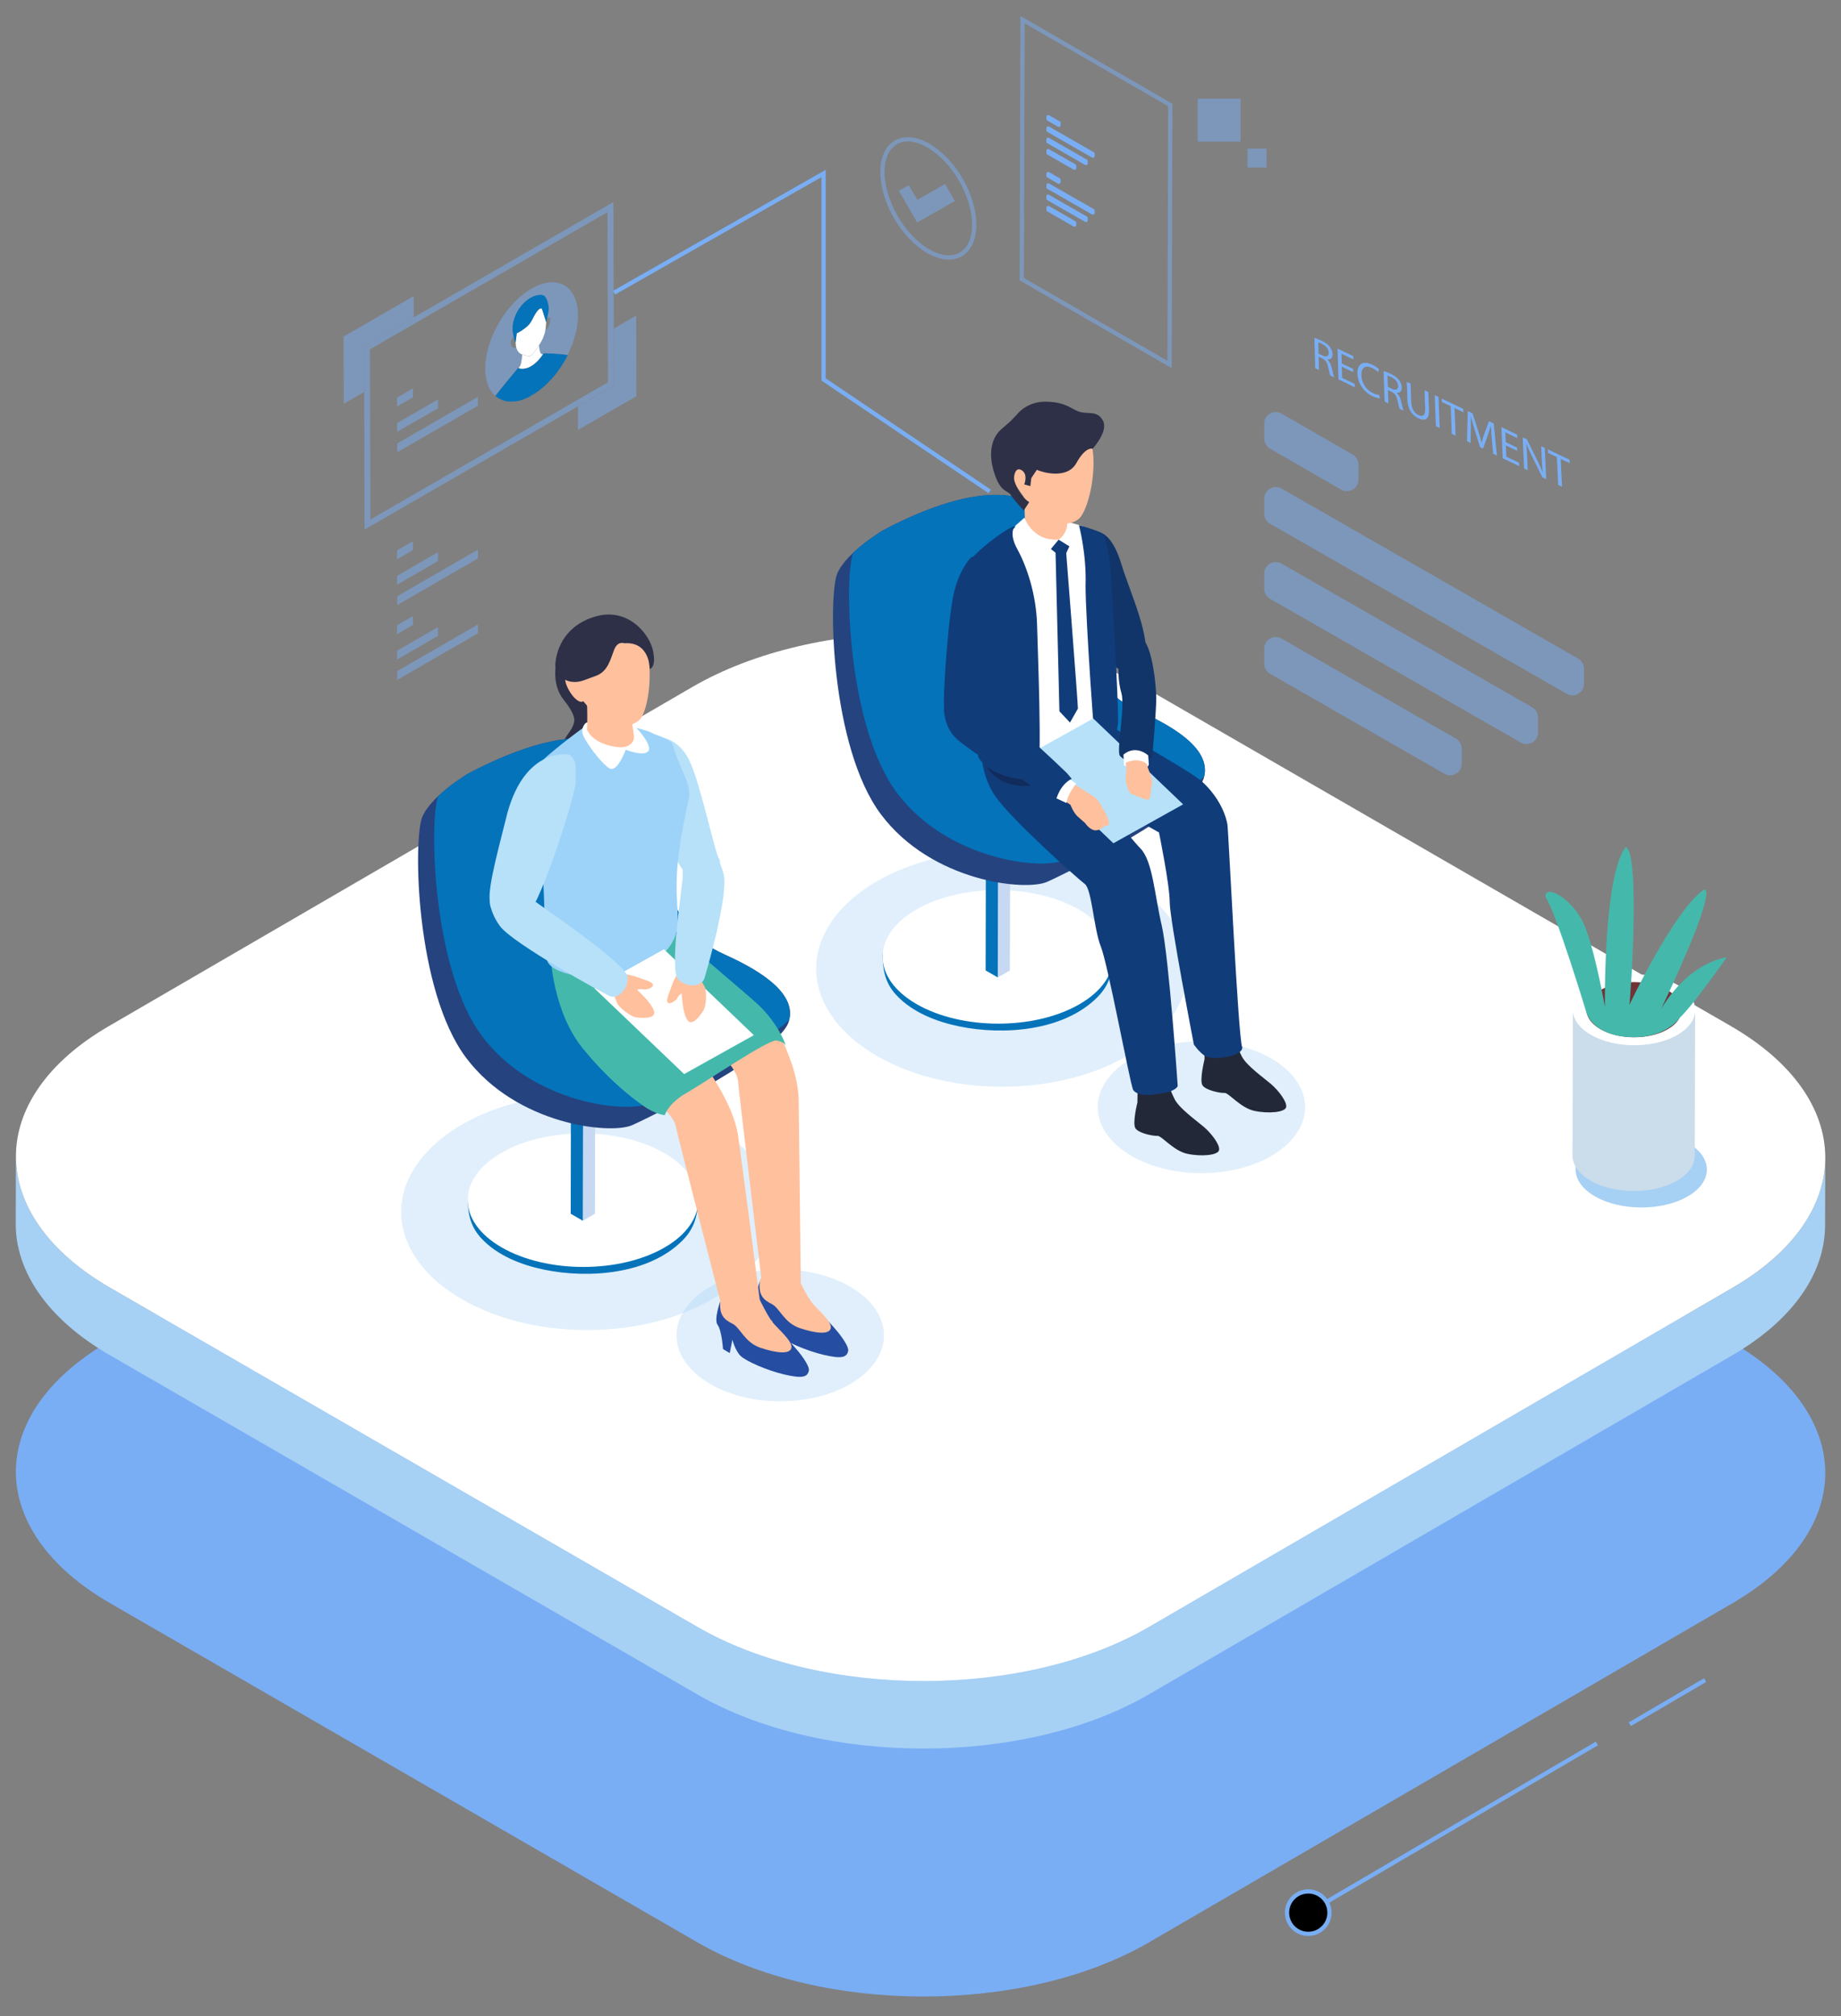 <?xml version="1.0" encoding="UTF-8"?> <svg xmlns="http://www.w3.org/2000/svg" xmlns:xlink="http://www.w3.org/1999/xlink" id="Capa_1" width="365.33" height="400" viewBox="0 0 365.33 400"><rect x="0" y="0" width="365.33" height="400" fill="#808080" stroke="none"/><defs><mask id="mask" x="117.48" y="30.66" width="82.14" height="70.17" maskUnits="userSpaceOnUse"><g id="_lottie_element_47"><path d="m198.44,99.09l-35.05-23.76.3-40.99-45.15,26.43" fill="#fff"></path><path d="m198.44,99.09l-35.05-23.76.3-40.99-45.15,26.43" stroke="#ff3d3d" stroke-miterlimit="3.36" stroke-width="4.2"></path></g></mask></defs><rect x="-217.33" y="-100" width="800" height="600" fill="none"></rect><path d="m343.5,266.17c24.83,14.33,24.96,37.57.29,51.9l-115.78,67.28c-24.67,14.33-64.78,14.33-89.61,0l-116.54-67.28c-24.83-14.33-24.96-37.57-.29-51.9l115.78-67.28c24.67-14.33,64.78-14.33,89.61,0l116.54,67.28Z" fill="#79aef5"></path><path d="m323.41,342.08l14.96-8.76" stroke="#79aef5" stroke-miterlimit="8.4" stroke-width=".84"></path><path d="m263.1,377.4l53.79-31.51" stroke="#79aef5" stroke-miterlimit="8.4" stroke-width=".84"></path><path d="m263.82,379.46c0,2.33-1.89,4.21-4.21,4.21s-4.21-1.88-4.21-4.21,1.88-4.21,4.21-4.21,4.21,1.89,4.21,4.21Z" stroke="#79aef5" stroke-miterlimit="8.4" stroke-width=".84"></path><path d="m343.79,255.49l-115.78,67.28c-24.67,14.33-64.78,14.33-89.61,0L21.87,255.49c-12.49-7.21-18.73-16.68-18.71-26.13l-.04,13.39c-.03,9.45,6.21,18.92,18.71,26.13l116.54,67.28c24.83,14.33,64.94,14.33,89.61,0l115.78-67.28c12.25-7.12,18.39-16.44,18.41-25.77l.04-13.39c-.03,9.33-6.16,18.65-18.41,25.77Z" fill="#a6d0f4"></path><path d="m343.5,203.59c24.83,14.33,24.96,37.57.29,51.9l-115.78,67.28c-24.67,14.33-64.78,14.33-89.61,0L21.87,255.49c-24.83-14.33-24.96-37.57-.29-51.9l115.78-67.28c24.67-14.33,64.78-14.33,89.61,0l116.54,67.28Z" fill="#fff"></path><path d="m334.86,226.67c5.11,2.95,5.14,7.73.07,10.68-5.07,2.95-13.32,2.94-18.43,0-5.1-2.94-5.13-7.72-.06-10.67,5.07-2.95,13.32-2.95,18.42,0Z" fill="#a6d0f4"></path><path d="m336.39,200.36l-.08,28.95c0,1.79-1.18,3.57-3.52,4.93-4.72,2.74-12.4,2.74-17.16,0-2.39-1.38-3.58-3.19-3.58-5l.08-28.95c0,1.81,1.19,3.62,3.58,5,4.76,2.75,12.45,2.75,17.16,0,2.34-1.36,3.52-3.14,3.52-4.93Z" fill="#cbdceb"></path><path d="m332.8,195.35c4.76,2.75,4.79,7.2.07,9.94-4.72,2.74-12.4,2.74-17.16,0-4.75-2.74-4.77-7.19-.06-9.94,4.72-2.74,12.4-2.74,17.15,0Z" fill="#fff"></path><path d="m330.91,196.45c3.71,2.14,3.73,5.61.05,7.74-3.67,2.14-9.66,2.13-13.37,0-3.7-2.14-3.72-5.6-.04-7.74,3.67-2.14,9.66-2.14,13.36,0Z" fill="#713336"></path><path d="m314.9,201.18s-6.09-20.23-8.24-23.27c0-2.69,5.55.54,7.7,5.55,2.15,5.01,4.12,16.29,4.12,16.29,0,0-.36-25.96,4.12-31.69,2.86.72,1.07,29.18.72,31.33,0,0,8.95-18.98,14.86-22.92,2.69.36-8.59,23.81-8.59,23.81,0,0,4.66-8.77,13.07-10.38,0,0-6.62,9.49-9.31,12,0,0-3.04,4.65-11.1,3.76,0,0-5.55-.36-7.34-4.48Z" fill="#45b8ac"></path><g fill="none" opacity=".5"><path d="m246.18,28.1h-8.52v-8.52h8.52v8.52Z" fill="#79aef5"></path></g><g fill="none" opacity=".5"><path d="m251.33,33.25h-3.76v-3.76h3.76v3.76Z" fill="#79aef5"></path></g><g fill="none" opacity=".5"><path d="m232.24,20.83l-.15,51.48-29.33-16.93.15-51.48,29.33,16.93Z" stroke="#79aef5" stroke-miterlimit="8.4" stroke-width=".84"></path></g><path d="m210.47,24.39v.45c0,.27-.29.43-.52.3l-2.13-1.23c-.11-.06-.17-.18-.17-.3v-.45c0-.27.29-.43.52-.3l2.14,1.23c.11.06.17.18.17.3Z" fill="#79aef5"></path><path d="m217.23,30.51v.45c0,.27-.29.43-.52.3l-8.89-5.1c-.11-.06-.17-.18-.17-.3v-.45c0-.27.29-.43.52-.3l8.9,5.1c.11.06.17.18.17.3Z" fill="#79aef5"></path><path d="m213.57,32.9v.45c0,.27-.29.43-.52.3l-5.23-3c-.11-.06-.17-.18-.17-.3v-.45c0-.27.29-.43.52-.3l5.23,3c.11.06.17.18.17.3Z" fill="#79aef5"></path><path d="m215.85,31.97v.45c0,.27-.29.43-.52.3l-7.52-4.31c-.11-.06-.17-.18-.17-.3v-.45c0-.27.29-.43.52-.3l7.52,4.31c.11.06.17.18.17.3Z" fill="#79aef5"></path><path d="m210.47,35.68v.45c0,.27-.29.43-.52.3l-2.13-1.23c-.11-.06-.17-.18-.17-.3v-.45c0-.27.29-.43.52-.3l2.14,1.23c.11.06.17.18.17.3Z" fill="#79aef5"></path><path d="m217.23,41.8v.45c0,.27-.29.43-.52.3l-8.89-5.1c-.11-.06-.17-.18-.17-.3v-.45c0-.27.29-.43.52-.3l8.9,5.1c.11.06.17.18.17.3Z" fill="#79aef5"></path><path d="m213.57,44.19v.45c0,.27-.29.43-.52.3l-5.23-3c-.11-.06-.17-.18-.17-.3v-.45c0-.27.29-.43.52-.3l5.23,3c.11.06.17.18.17.3Z" fill="#79aef5"></path><path d="m215.85,43.26v.45c0,.27-.29.43-.52.3l-7.52-4.31c-.11-.06-.17-.18-.17-.3v-.45c0-.27.29-.43.52-.3l7.52,4.31c.11.06.17.18.17.3Z" fill="#79aef5"></path><g fill="none" opacity=".5"><path d="m184.25,28.9c5.03,2.9,9.1,9.94,9.08,15.72s-4.11,8.12-9.14,5.21c-5.03-2.9-9.1-9.95-9.08-15.73.02-5.78,4.11-8.11,9.14-5.21Z" stroke="#79aef5" stroke-miterlimit="8.4" stroke-width=".84"></path><path d="m187.53,36.5l1.95,3.38-7.47,4.26-3.63-6.28,1.97-1.12,1.68,2.9,5.51-3.14Z" fill="#79aef5"></path></g><g fill="none" mask="url(#mask)"><path d="m121.86,58.07l41.57-23.65v40.86l32.97,22.22" stroke="#79aef5" stroke-miterlimit="8.4" stroke-width=".84"></path></g><g fill="none" opacity="1"><g fill="none" opacity=".5"><path d="m82.1,58.74v4.23s-9.85,5.69-9.85,5.69l.03,9.1-4.06,2.35-.04-13.33,13.92-8.04Z" fill="#79aef5"></path><path d="m82.11,62.96l39.61-22.87.07,25.08.03,11.33-7.15,4.13-42.32,24.43-.08-27.31-.03-9.1,9.86-5.69Zm38.54,12.89l-.1-33.76-47.15,27.22.1,33.76,47.15-27.22" fill="#79aef5"></path><path d="m126.24,62.61l.05,16-11.6,6.7v-4.67s7.14-4.13,7.14-4.13l-.03-11.33,4.45-2.57Z" fill="#79aef5"></path></g><path d="m105.35,78.5s.03-.02.04-.02c.04-.02.09-.05.13-.07.04-.02.09-.05.13-.07.01,0,.03-.02.04-.02.03-.02.06-.03.08-.05l.05-.03s.05-.03.08-.05c.02-.01.03-.02.05-.03.02-.02.05-.03.08-.05.02-.01.03-.02.05-.03l.08-.05s.03-.02.05-.03c.03-.02.05-.04.08-.05.01-.01.03-.02.05-.03.03-.02.06-.04.09-.06.07-.05.12-.08.16-.11.05-.03.09-.06.12-.09.01-.01.03-.02.04-.03.03-.02.06-.04.08-.06.01-.01.03-.02.05-.03.03-.02.05-.04.08-.06.02-.01.03-.02.05-.04.03-.02.05-.04.08-.06.02-.01.03-.02.05-.04.03-.02.05-.04.08-.06.01-.01.03-.02.04-.04.03-.02.06-.04.08-.07.01-.01.02-.02.04-.03.04-.03.07-.06.11-.09.05-.05.1-.08.14-.11.05-.04.08-.07.12-.1.06-.05.09-.08.12-.1.01-.01.03-.02.04-.03.03-.02.05-.05.08-.07.01-.01.03-.02.04-.04.03-.02.05-.05.08-.07.01-.01.02-.02.04-.03.03-.03.06-.05.09-.08.06-.06.1-.09.13-.12.1-.09.18-.17.26-.25.04-.04.08-.08.11-.11.05-.05.08-.08.11-.12.06-.06.09-.09.11-.12.06-.06.09-.09.12-.12.06-.06.09-.09.12-.13.13-.14.24-.27.36-.39.04-.04.07-.08.11-.12.05-.06.08-.09.11-.13.05-.06.08-.09.11-.13.05-.06.08-.1.11-.13.05-.06.08-.1.12-.14.15-.18.29-.36.43-.55.04-.05.07-.1.1-.14.04-.06.07-.1.1-.14.04-.06.07-.1.1-.14.17-.24.34-.48.5-.72.04-.06.06-.1.09-.14.04-.06.07-.1.1-.15.19-.3.37-.6.55-.9.03-.06.06-.1.08-.15.03-.06.06-.11.09-.15.15-.26.28-.52.41-.78-1.51-.29-4.6-.35-4.76-.36,0,0-.05.09-.15.23-.33.5-1.2,1.68-2.37,2.35-.72.41-1.55.64-2.44.39-.04-.01-.09-.03-.13-.04-.15.17-2.92,3.45-4.51,5.53.05.05.11.09.16.13.03.02.05.04.08.06.04.03.06.04.08.06.04.03.06.05.09.06.04.03.06.05.09.06.09.06.18.11.27.16.04.02.06.03.09.05.04.02.07.03.09.05.04.02.07.03.1.05.1.05.2.09.29.13.04.01.07.02.09.04.04.02.07.03.1.03.05.02.07.02.1.03.11.03.21.06.31.09.04,0,.07.02.1.02.05,0,.07.01.1.02.05,0,.08.01.11.02.05,0,.08.01.12.02.08.01.15.02.22.03.04,0,.07,0,.11,0,.05,0,.08,0,.11,0,.05,0,.08,0,.11,0,.05,0,.08,0,.12,0,.09,0,.17,0,.24,0,.04,0,.07,0,.11,0,.05,0,.08,0,.11,0,.06,0,.09,0,.11,0,.06,0,.09,0,.12-.01.06,0,.1-.01.13-.01.09-.01.16-.02.24-.03.05,0,.09-.01.12-.02.01,0,.02,0,.03,0,.03,0,.06-.01.08-.02.01,0,.02,0,.04,0,.03,0,.06-.01.09-.02.01,0,.02,0,.03,0,.03,0,.06-.01.09-.02.1-.02.18-.04.27-.07.06-.02.09-.02.12-.03.01,0,.03,0,.04-.01.03,0,.06-.02.08-.02.01,0,.03,0,.04-.01.03,0,.05-.02.08-.03.01,0,.03,0,.04-.01.03,0,.06-.02.08-.03.01,0,.03,0,.04-.01.04-.01.07-.02.11-.04.06-.02.1-.04.14-.05.06-.02.09-.03.12-.05.01,0,.03-.01.04-.02.03-.01.06-.02.08-.03.02,0,.03-.01.05-.02.03-.01.05-.02.08-.03.02,0,.03-.01.05-.02.03-.01.05-.02.08-.04.01,0,.03-.01.04-.02.03-.01.06-.03.09-.04.07-.03.12-.05.16-.07.05-.03.09-.04.13-.06.01,0,.03-.01.04-.02.03-.01.06-.03.08-.04.02,0,.03-.02.05-.02.03-.01.05-.03.08-.04.02,0,.03-.02.05-.03.03-.01.05-.03.08-.04.02,0,.03-.02.05-.03.03-.02.06-.03.09-.05Z" fill="#0473ba"></path><path d="m103.29,72.4c-.11.23-.24.45-.38.65.89.24,1.72.02,2.44-.39,1.17-.67,2.04-1.86,2.37-2.35-.15-.04-.3-.11-.42-.21-.19-.4-.29-1.13-.34-1.59l-1,1.43c-.18.26-.4.47-.62.6-.22.13-.44.17-.62.12l-1.03-.28s-.04-.01-.06-.02c-.04.5-.15,1.41-.34,2.05Z" fill="#fff"></path><path d="m103,65.89c-.37.21-.44.2-.45.2l-.24,1.8.06.6c.01.12.03.24.05.35.16.78.59,1.32,1.21,1.51.02,0,.04.01.06.02l1.03.28c.19.05.41,0,.62-.12.22-.13.44-.33.62-.6l1-1.43.02-.03c.64-.91,1.08-1.95,1.25-2.93.03-.15.05-.31.06-.46l.1-1.19-.84-2.63s-.13-.18-.44,0c-.17.1-.39.3-.67.7-.8,1.13-.89,2.16-2.27,3.16-.55.4-.92.64-1.16.78Z" fill="#fff"></path><path d="m104.23,59.83c-1.47,1.31-2.27,3.06-2.49,4.68-.11.84.04,1.77.21,2.46.16.64.33,1.05.34,1.08l.02-.16.24-1.8s.08,0,.45-.2c.24-.14.61-.38,1.16-.78,1.39-1,1.47-2.03,2.27-3.16.28-.4.5-.6.67-.7.31-.18.44,0,.44,0l.84,2.63.02.06s.08-.35.18-.79c.11-.48.24-1.08.3-1.49.13-.8-.23-2.39-.81-2.93-.46-.42-1.66-.32-2.86.38-.33.19-.66.43-.98.71Z" fill="#0473ba"></path><g fill="none" opacity=".5"><path d="m107.72,70.3c.1-.14.15-.23.15-.23.16,0,3.25.07,4.76.35,1.29-2.57,2.07-5.35,2.06-7.89-.02-5.84-4.15-8.19-9.23-5.26-5.08,2.93-9.18,10.04-9.17,15.88,0,2.56.81,4.45,2.13,5.52-.05-.04-.11-.09-.16-.13,1.58-2.08,4.36-5.35,4.51-5.53.05.01.09.03.13.04.14-.2.27-.42.38-.65.19-.64.29-1.55.34-2.05-.62-.19-1.05-.73-1.21-1.51-.04.06-.09.11-.15.15-.77.28-1.17-1.18-.68-1.77.08-.09.15-.16.22-.2.05-.03.1-.05.15-.05-.17-.69-.33-1.62-.21-2.46.22-1.62,1.02-3.37,2.49-4.68.32-.28.65-.52.98-.71,1.21-.7,2.41-.8,2.86-.38.58.54.95,2.13.81,2.93-.07.41-.2,1.01-.3,1.49.05-.06.11-.11.18-.15.07-.04.14-.06.22-.06.49.02.1,1.95-.62,2.52-.08.05-.11.06-.14.07-.17.98-.61,2.02-1.25,2.93.03.49.13,1.22.32,1.62.12.11.27.17.42.21Z" fill="#79aef5"></path></g><g fill="none" opacity=".5"><path d="m94.85,78.73v1.75s-16.02,9.25-16.02,9.25v-1.75s16.02-9.25,16.02-9.25Z" fill="#79aef5"></path><path d="m86.91,79.25v1.75s-8.1,4.68-8.1,4.68v-1.75s8.1-4.68,8.1-4.68Z" fill="#79aef5"></path><path d="m81.94,77.06v1.77s-3.14,1.82-3.14,1.82v-1.77s3.14-1.82,3.14-1.82Z" fill="#79aef5"></path></g></g><g fill="none" opacity=".5"><path d="m94.85,123.89v1.75s-16.02,9.25-16.02,9.25v-1.75s16.02-9.25,16.02-9.25Z" fill="#79aef5"></path><path d="m86.91,124.41v1.75s-8.1,4.68-8.1,4.68v-1.75s8.1-4.68,8.1-4.68Z" fill="#79aef5"></path><path d="m81.94,122.22v1.77s-3.14,1.82-3.14,1.82v-1.77s3.14-1.81,3.14-1.81Z" fill="#79aef5"></path></g><g fill="none" opacity=".5"><path d="m94.85,109.04v1.75s-16.02,9.25-16.02,9.25v-1.75s16.02-9.25,16.02-9.25Z" fill="#79aef5"></path><path d="m86.91,109.56v1.75s-8.1,4.68-8.1,4.68v-1.75s8.1-4.68,8.1-4.68Z" fill="#79aef5"></path><path d="m81.94,107.37v1.77s-3.14,1.82-3.14,1.82v-1.77s3.14-1.81,3.14-1.81Z" fill="#79aef5"></path></g><path d="m260.84,67.04c.37.1.91.31,1.42.56.79.38,1.31.78,1.68,1.29.3.41.47.9.49,1.37.02.81-.44,1.11-1.04,1.04v.03c.45.38.73.94.88,1.64.21.94.37,1.6.49,1.89l-.77-.37c-.1-.22-.24-.81-.43-1.65-.19-.93-.51-1.39-1.19-1.74l-.7-.34.07,2.65-.74-.36-.17-6.02Zm.82,3.13l.76.36c.79.38,1.28.16,1.26-.54-.02-.79-.57-1.39-1.35-1.77-.36-.17-.61-.26-.73-.28l.06,2.22Z" fill="#79aef5"></path><path d="m268.5,73.83l-2.24-1.07.07,2.21,2.5,1.2.02.66-3.24-1.56-.18-6.11,3.11,1.49.02.66-2.36-1.13.06,1.93,2.24,1.07.02.65Z" fill="#79aef5"></path><path d="m273.84,79.02c-.27.01-.81-.1-1.52-.44-1.63-.78-2.89-2.46-2.95-4.47-.06-1.91,1.12-2.62,2.91-1.77.72.34,1.18.72,1.38.93l-.16.56c-.29-.28-.69-.58-1.17-.81-1.35-.65-2.22-.16-2.17,1.44.05,1.5.89,2.85,2.29,3.53.45.22.91.34,1.21.33l.18.7Z" fill="#79aef5"></path><path d="m274.58,73.62c.37.1.91.31,1.42.56.8.38,1.31.78,1.68,1.3.3.41.48.91.49,1.38.03.81-.43,1.12-1.03,1.04v.03c.45.38.73.94.89,1.65.22.95.38,1.61.5,1.9l-.77-.37c-.1-.22-.25-.81-.44-1.65-.2-.93-.52-1.4-1.2-1.75l-.7-.34.09,2.66-.75-.36-.2-6.05Zm.84,3.14l.76.37c.8.38,1.29.16,1.26-.54-.03-.79-.58-1.39-1.37-1.78-.36-.17-.61-.26-.73-.28l.08,2.23Z" fill="#79aef5"></path><path d="m279.92,76.11l.13,3.63c.05,1.38.64,2.24,1.42,2.61.86.41,1.39.07,1.34-1.29l-.13-3.63.75.36.13,3.58c.07,1.89-.84,2.22-2.09,1.62-1.18-.57-2.1-1.72-2.17-3.62l-.13-3.61.75.36Z" fill="#79aef5"></path><path d="m285.46,78.76l.23,6.15-.75-.36-.23-6.15.75.36Z" fill="#79aef5"></path><path d="m287.89,80.59l-1.76-.84-.03-.67,4.28,2.05.03.67-1.77-.85.21,5.48-.76-.36-.21-5.48Z" fill="#79aef5"></path><path d="m296.05,87.22c-.08-.88-.17-1.94-.2-2.7h-.03c-.17.61-.38,1.27-.63,1.98l-.9,2.5-.57-.27-1.06-3.39c-.31-1-.57-1.91-.77-2.71h-.02c.01.75.01,1.76,0,2.66l-.05,2.57-.71-.34.16-5.97.95.46,1.11,3.45c.27.87.5,1.65.67,2.36h.03c.12-.54.3-1.12.53-1.77l.91-2.48.95.46.62,6.34-.73-.35-.26-2.78Z" fill="#79aef5"></path><path d="m301.08,89.45l-2.26-1.08.1,2.23,2.52,1.21.03.67-3.27-1.57-.26-6.17,3.13,1.5.03.67-2.38-1.14.08,1.95,2.25,1.08.03.66Z" fill="#79aef5"></path><path d="m302.44,92.95l-.27-6.18.82.39,2,4.02c.46.93.83,1.75,1.14,2.51h.02c-.11-.86-.16-1.62-.2-2.59l-.12-2.58.71.34.29,6.19-.76-.36-1.99-4.03c-.44-.88-.86-1.77-1.18-2.58h-.03c.08.8.13,1.55.17,2.57l.12,2.64-.71-.34Z" fill="#79aef5"></path><path d="m308.96,90.69l-1.77-.85-.03-.68,4.3,2.06.03.68-1.78-.85.26,5.52-.76-.37-.26-5.51Z" fill="#79aef5"></path><g fill="none" opacity=".5"><path d="m269.58,92.17v2.99c0,1.76-1.91,2.86-3.43,1.99l-14.13-8.14c-.71-.41-1.15-1.16-1.15-1.98v-2.99c0-1.76,1.91-2.87,3.43-1.99l14.13,8.14c.71.41,1.15,1.17,1.15,1.98Z" fill="#79aef5"></path><path d="m314.33,132.66v3c0,1.76-1.9,2.86-3.43,1.99l-58.87-33.75c-.71-.41-1.15-1.17-1.15-1.99v-3c0-1.76,1.9-2.86,3.43-1.99l58.87,33.75c.71.41,1.15,1.17,1.15,1.99Z" fill="#79aef5"></path><path d="m290.06,148.52v3c0,1.76-1.9,2.86-3.43,1.99l-34.6-19.84c-.71-.41-1.15-1.17-1.15-1.99v-3c0-1.76,1.9-2.86,3.43-1.99l34.6,19.84c.71.41,1.15,1.17,1.15,1.99Z" fill="#79aef5"></path><path d="m305.2,142.32v3c0,1.76-1.9,2.86-3.43,1.99l-49.75-28.52c-.71-.41-1.15-1.16-1.15-1.99v-3c0-1.76,1.9-2.86,3.43-1.99l49.75,28.52c.71.41,1.15,1.17,1.15,1.99Z" fill="#79aef5"></path></g><path d="m110.63,130.5s-1.63,4.87,1.31,8.44c2.68,3.42,2.12,4.33,1.54,5.51-.57,1.18-4.03,4.79-3.81,9.99.22,5.2,14.8,3.31,16.26-.24,1.45-3.55-3.66-9.71-3.91-14.25-.24-4.54,3.15-10.28-.66-11.88-3.81-1.6-8.69-2.83-10.74,2.43Z" fill="#2e3048"></path><g fill="none" opacity=".35"><path d="m79.62,240.44c0,12.94,16.51,23.43,36.88,23.43s36.88-10.49,36.88-23.43-16.51-23.43-36.88-23.43-36.88,10.49-36.88,23.43Z" fill="#a6d0f4"></path></g><g fill="none" opacity=".35"><path d="m134.25,264.93c0,7.22,9.22,13.08,20.58,13.08s20.58-5.86,20.58-13.08-9.22-13.08-20.58-13.08-20.58,5.86-20.58,13.08Z" fill="#a6d0f4"></path></g><path d="m138.49,237.52c-.43,4.82-4.97,8.1-9.07,9.86-4.46,1.92-9.36,2.7-14.2,2.63-4.94-.06-9.98-1.01-14.43-3.2-3.88-1.91-8.01-5.38-8-10.1,0,3.43.23,6.27,2.71,8.95,3.19,3.45,7.98,5.31,12.5,6.24,8.8,1.82,20.79.94,27.48-5.84,2.69-2.73,3.06-5.6,3.07-9.23,0,.22-.03.45-.06.67Z" fill="#0473ba"></path><path d="m131.79,228.74c8.96,5.17,9.02,13.57.12,18.74-8.9,5.17-23.4,5.17-32.36,0-8.96-5.17-9-13.57-.1-18.74,8.9-5.17,23.38-5.17,32.34,0Z" fill="#fff"></path><path d="m118.1,221.75l-.04,19.05-2.4,1.39.04-19.05,2.4-1.39Z" fill="#c7d8f2"></path><path d="m115.7,223.14l-.04,19.05-2.41-1.39.04-19.05,2.41,1.39Z" fill="#0473ba"></path><path d="m119.21,218.28l-3.5,2.03-3.52-2.03,3.5-2.03,3.52,2.03Z" fill="#4da5dc"></path><path d="m92.96,153.44s-7.2,4.23-9.12,8.53c-1.91,4.3-1.4,34.49,8.64,47.87,10.04,13.38,28.68,15.3,32.98,13.38,4.3-1.91,29.16-14.34,31.07-20.55,1.91-6.21-7.65-10.99-12.91-13.38-5.26-2.39-8.6-5.74-11.47-14.34-2.87-8.6-4.3-23.42-7.65-25.81-3.35-2.39-11.47-6.21-31.55,4.3Z" fill="#25437f"></path><path d="m128.66,218.97c3.51-1.56,20.67-10.11,27.93-16.58,1.54-6.07-7.79-10.75-12.96-13.1-5.26-2.39-8.6-5.74-11.47-14.34-2.87-8.6-4.3-23.42-7.65-25.81-3.35-2.39-11.47-6.21-31.55,4.3,0,0-3.28,1.93-6.01,4.51-1.81,5.02-1.16,34.46,8.72,47.63,10.04,13.38,28.68,15.3,32.98,13.38Z" fill="#0473ba"></path><path d="m150.75,254.26s-1.33,3.64-.53,4.7c.8,1.07,1.06,4.79,1.06,4.79l1.33.8.53-2.66s.53,2.13,1.6,3.19c1.07,1.06,5.32,2.93,8.78,3.73,3.46.8,4.53.53,4.79-.8.27-1.33-3.73-6.12-6.12-7.72-2.4-1.6-11.45-6.03-11.45-6.03Z" fill="#254da1"></path><path d="m158.56,253.91s1.51,3.19,2.57,4.53c1.06,1.33,3.99,3.73,3.73,5.06-.27,1.33-2.93,1.07-6.12,0-3.19-1.06-3.99-3.99-5.59-4.79-1.6-.8-2.66-1.69-2.4-4.44.27-2.75,7.81-.36,7.81-.36Z" fill="#ffc09d"></path><path d="m144.16,210.3s-2.56-4.99,2.08-7.6c4.64-2.61,8.05,1.43,8.87,3.32.82,1.9,3.33,7.25,3.38,12.26s.42,36.33.42,36.33c0,0-3.68,3.45-7.79-.67,0,0-4.55-37.59-4.66-39.4-.12-1.81-2.3-4.24-2.3-4.24Z" fill="#ffc09d"></path><path d="m142.94,258.16s-1.33,3.64-.53,4.7c.8,1.06,1.07,4.79,1.07,4.79l1.33.8.53-2.66s.53,2.13,1.6,3.19c1.06,1.07,5.32,2.93,8.78,3.73,3.46.8,4.53.53,4.79-.8.27-1.33-3.73-6.12-6.12-7.72-2.4-1.6-11.45-6.03-11.45-6.03Z" fill="#254da1"></path><path d="m131.23,219.48s-3.19-4.61,1.07-7.81c4.26-3.19,8.16.35,9.23,2.13,1.07,1.77,4.26,6.74,4.97,11.71.71,4.97,4.26,32.3,4.26,32.3,0,0-3.19,3.9-7.81.35,0,0-8.52-33.01-8.87-34.78-.35-1.77-2.84-3.9-2.84-3.9Z" fill="#ffc09d"></path><path d="m150.75,257.81s1.51,3.19,2.57,4.53c1.07,1.33,3.99,3.73,3.73,5.06-.27,1.33-2.93,1.07-6.12,0-3.19-1.06-3.99-3.99-5.59-4.79-1.6-.8-2.66-1.69-2.4-4.44.27-2.75,7.81-.35,7.81-.35Z" fill="#ffc09d"></path><path d="m150.39,199.25c-1.29-1.21-16.33-14.02-16.33-14.02l-24.85,3.9s.35,11.36,6.39,18.81c6.03,7.45,11.71,11.18,11.71,11.18,0,0,2.13,1.77,4.61,2.13,0,0,.62-2.31,4.35-4.44,3.73-2.13,16.24-10.65,17.84-10.38,1.6.27,1.86,1.06,1.86,1.06,0,0-1.33-4.26-5.59-8.25Z" fill="#45b8ac"></path><path d="m131.35,146.35s3.64.19,5.74,5.17c2.11,4.98,4.79,17.61,5.55,18.76.77,1.15-.19,4.59-4.79,5.55,0,0-4.02-4.98-6.89-11.1-2.87-6.13-4.02-15.7.38-18.38Z" fill="#b6e1f9"></path><path d="m116.56,143.78s-9.97,7.12-10.95,9.49c-.99,2.37-1.2,8.96.86,13.36,2.05,4.4,1.3,20.57,2.04,23.73.74,3.16,9.27,4.16,14.55,3.14,5.28-1.02,11.66-4.84,11.46-10.99-.2-6.16-1.07-9.55,2.19-24.1.61-2.73-1.95-6.05-3.24-10.72-.27-.99-3.59-2.02-3.59-2.02,0,0-3.5-2.31-13.33-1.89Z" fill="#9dd3f9"></path><path d="m112.98,149.71s-8.6-1.72-12.28,11.53c-2.29,9.12-4.46,16.87-3.18,18.55,1.28,1.68,5.01,3.19,7.4,1.26,2.39-1.93,9.5-23.83,9.32-26.01-.18-2.18.57-3.9-1.26-5.34Z" fill="#b6e1f9"></path><path d="m116.32,143.38s-.86.57-.77,1.91c.1,1.34,3.92,6.41,5.46,7.18s3.16-3.73,3.16-3.73c0,0,3.25,1.34,4.4.38,1.15-.96-2.01-4.59-2.87-5.26-.86-.67-7.56-1.15-9.38-.48Z" fill="#fff"></path><path d="m131.76,188.33l17.84,17.04-13.84,7.72-17.84-17.04,13.84-7.72Z" fill="#fff"></path><path d="m134.95,192.27s-1.34,2.25-1.63,3.23c-.29.98-1.22,2.85-.84,3.37.39.52,1.69-.33,1.97-.92.28-.58.81-.86.81-.86,0,0,.06.66.17,1.77.11,1.1.51,3.46,1.39,3.88.88.41,2.16-1.27,2.78-2.28.62-1.01.61-3.96.26-4.65-.35-.69-1.28-2.27-1.28-2.27l-3.64-1.26Z" fill="#ffc09d"></path><path d="m135.57,171.04c.38-3.15,4.5-4.13,6.29-1.51.71,1.04,1.39,2.38,1.75,3.98.95,4.26-3.41,19.31-3.86,20.67-.45,1.36-3.04,1.97-5.08.26s.82-18.7.82-20.78c0-.71-.04-1.66.07-2.63Z" fill="#b6e1f9"></path><path d="m122.9,193.07s2.59.39,3.53.78c.94.39,2.98.86,3.14,1.49.16.63-1.33,1.1-1.96.94s-1.18.08-1.18.08c0,0,.47.47,1.25,1.25.78.78,2.35,2.59,2.12,3.53-.24.94-2.35.86-3.53.71s-3.45-2.04-3.76-2.75c-.31-.71-.94-2.43-.94-2.43l1.33-3.61Z" fill="#ffc09d"></path><path d="m102.54,176.06c-2.66-1.73-6.06.8-5.19,3.86.34,1.21.93,2.59,1.93,3.9,2.66,3.46,20.5,13.31,21.83,13.84,1.33.53,3.46-1.06,3.46-3.73s-18.37-14.91-19.97-16.24c-.55-.46-1.25-1.1-2.06-1.63Z" fill="#b6e1f9"></path><path d="m125.39,142.62s-.03.12,0,.32c.08.73.38,2.61.42,3.4.04.75-.85,2.02-2.87,1.91s-5.41-1.07-6.47-3.52c.11-.42.12-4.88-.09-7.11l9.02,5.01Z" fill="#ffc09d"></path><path d="m128.7,130.54c-.77-5.07-4.66-8.06-9.21-7.16,0,0-4.91.32-7.23,4.54-2.32,4.22.75,7.94,2.71,10.29.83.96,1.46,1.71,1.85,2.18.14.18.28.36.43.52.03.03.04.05.04.05h0c1.35,1.44,2.92,2.28,4.09,2.68,1.95.65,4.29.4,5.59-.9,1.3-1.3,2.48-7.14,1.71-12.21Z" fill="#ffc09d"></path><path d="m114.97,135.79s-1.41-2.08-2.52-1.57c-1.11.51,1.31,5.04,2.95,5.02,1.49-.18-.43-3.45-.43-3.45Z" fill="#ffc09d"></path><path d="m123.92,127.63s-1.31-.58-2.04,1.26c-.73,1.84-1.22,4.35-3.64,5.2-2.43.85-3.11,1.36-4.83,1.17-1.72-.19-3.4-1.85-3.2-3.71s1.18-7.15,7.77-9.19c6.6-2.04,10.94,3.44,11.62,6.79.68,3.35-.66,3.57-.66,3.57,0,0,.05-5.46-5.02-5.1Z" fill="#2e3048"></path><g fill="none" opacity=".35"><path d="m217.83,219.67c0,7.22,9.22,13.08,20.58,13.08s20.58-5.86,20.58-13.08-9.22-13.08-20.58-13.08-20.58,5.86-20.58,13.08Z" fill="#a6d0f4"></path></g><g fill="none" opacity=".35"><path d="m161.97,192.17c0,12.94,16.51,23.43,36.88,23.43s36.88-10.49,36.88-23.43-16.51-23.43-36.88-23.43-36.88,10.49-36.88,23.43Z" fill="#a6d0f4"></path></g><path d="m220.83,189.25c-.43,4.82-4.97,8.1-9.07,9.86-4.46,1.92-9.36,2.7-14.2,2.63-4.94-.06-9.98-1.01-14.43-3.2-3.88-1.91-8.01-5.38-8-10.1,0,3.43.23,6.27,2.71,8.95,3.19,3.45,7.98,5.31,12.5,6.24,8.8,1.82,20.79.94,27.48-5.84,2.69-2.73,3.06-5.6,3.07-9.23,0,.22-.03.45-.06.67Z" fill="#0473ba"></path><path d="m214.13,180.47c8.96,5.17,9.02,13.57.12,18.74-8.9,5.17-23.4,5.17-32.36,0-8.96-5.17-9-13.57-.1-18.74,8.9-5.17,23.38-5.17,32.34,0Z" fill="#fff"></path><path d="m200.44,173.48l-.04,19.05-2.4,1.39.04-19.05,2.4-1.39Z" fill="#c7d8f2"></path><path d="m198.04,174.87l-.04,19.05-2.41-1.39.04-19.05,2.41,1.39Z" fill="#0473ba"></path><path d="m201.56,170.01l-3.5,2.03-3.52-2.03,3.5-2.03,3.52,2.03Z" fill="#4da5dc"></path><path d="m175.3,105.17s-7.2,4.23-9.12,8.53c-1.91,4.3-1.4,34.49,8.64,47.87,10.04,13.38,28.68,15.3,32.98,13.38,4.3-1.91,29.16-14.34,31.07-20.55,1.91-6.21-7.65-10.99-12.91-13.38-5.26-2.39-8.6-5.74-11.47-14.34-2.87-8.6-4.3-23.42-7.65-25.81-3.35-2.39-11.47-6.21-31.55,4.3Z" fill="#25437f"></path><path d="m211,170.7c3.51-1.56,20.67-10.11,27.93-16.58,1.54-6.07-7.79-10.75-12.96-13.1-5.26-2.39-8.6-5.74-11.47-14.34-2.87-8.6-4.3-23.42-7.65-25.81-3.35-2.39-11.47-6.21-31.55,4.3,0,0-3.28,1.93-6.01,4.51-1.81,5.02-1.16,34.46,8.72,47.63,10.04,13.38,28.68,15.3,32.98,13.38Z" fill="#0473ba"></path><path d="m218.81,105.87s2.13.73,3.72,6.06c1.6,5.32,6.12,14.91,4.53,19.17-1.6,4.26-6.39,1.86-7.72-1.33-1.33-3.19-6.65-17.99-5.59-20.18,1.06-2.18,2.93-4.45,5.06-3.72Z" fill="#113569"></path><path d="m231.81,214.78s.39,1.57,1.33,3.37c.94,1.8,4.33,4.21,5.76,5.43,1.43,1.22,3.21,3.49,3.02,4.57-.18,1.08-3.63,1.35-6.35.75s-5.08-3.61-5.88-3.55c-.8.06-3.78-.51-4.39-1.53-.61-1.02.41-5.1.41-5.1l.04-2.94,6.06-1Z" fill="#232839"></path><path d="m245.12,206.26s.39,1.57,1.33,3.37c.94,1.8,4.33,4.21,5.76,5.43,1.43,1.22,3.21,3.49,3.02,4.57-.18,1.08-3.63,1.35-6.35.75-2.72-.59-5.08-3.61-5.88-3.55-.8.06-3.78-.51-4.39-1.53-.61-1.02.41-5.1.41-5.1l.04-2.94,6.06-1Z" fill="#232839"></path><path d="m194.67,147.69s-.35,5.68,2.84,10.29c3.19,4.61,16.33,16.33,17.75,17.39,1.42,1.06,1.77,8.87,3.19,12.42,1.42,3.55,5.68,26.62,6.39,28.39,0,0,.71,1.77,5.68.71,2.84-.35,3.19-1.42,3.19-1.42,0,0-1.77-25.91-3.19-31.94-1.42-6.03-1.77-12.78-4.26-15.26-2.48-2.48-14.55-18.1-14.55-18.1l-2.84-4.61-14.2,2.13Z" fill="#113c7a"></path><path d="m216.68,142.01s19.17,10.65,21.83,13.04c2.66,2.4,4.53,5.59,5.06,8.52.21,1.17,2.13,42.33,2.93,44.19.27,1.6-4.79,2.66-7.19,1.86-1.33-.8-2.4-2.4-2.4-2.4,0,0-4.79-24.76-4.79-28.22s-2.13-13.84-2.13-13.84l-22.09-12.51-1.6-5.59,10.38-5.06Z" fill="#113c7a"></path><path d="m195.38,151.33s1.86,5.32,9.58,4.53q2.66-.53,2.66-.53l.53-4.26s4.52-.53,7.45-2.93c1.07.53,1.33,3.19,2.4,3.46,1.07.27,2.93-3.46,2.4-6.12-.53-2.66-1.86-1.6-1.86-1.6,0,0-21.83,5.32-23.16,7.45Z" fill="#112c5c"></path><path d="m203.53,103.12s-9.11,6.51-10.01,8.67c-.9,2.17-1.09,8.19.78,12.21s1.19,18.8,1.87,21.69c.68,2.89,8.47,3.8,13.3,2.87,4.82-.93,10.66-4.42,10.48-10.05-.18-5.62-.06-16.11.24-18.65.31-2.53-.03-8.9-1.2-13.16-.25-.9-3.28-1.85-3.28-1.85,0,0-3.2-2.11-12.18-1.73Z" fill="#fff"></path><path d="m211.45,101.89s-.02.11,0,.29c.1.67.43,2.37.49,3.09.06.68-.72,1.87-2.56,1.83-1.85-.04-4.98-.81-6.02-3.01.08-.39-.05-4.46-.31-6.5l8.39,4.29Z" fill="#ffc09d"></path><path d="m203.29,102.7s1.47,4.5,6.45,4.39c.11,0,.22,0,.33-.01l-2.51,4.04s-3.83-2.3-5.03-3.61c-1.2-1.31-1.09-3.17-1.09-3.17l1.86-1.64Z" fill="#fff"></path><path d="m210.07,107.08l2.62,2.51s1.97-1.64.77-5.47l-1.64-.66s.22,2.19-1.75,3.61Z" fill="#fff"></path><path d="m201.43,104.34s-1.37,1.31.44,4.59c1.8,3.28,3.77,8.85,3.93,15.08.16,6.23.98,25.74.16,30.01-1.64,1.48-9.51.16-11.81-3.77-.98-5.74-.49-23.12-1.64-26.73-1.15-3.61-.82-10.17-.16-11.97.82-1.8,7.16-6.72,9.07-7.21Z" fill="#113c7a"></path><path d="m214.11,104.23s1.53,5.57,1.31,12.02c0,6.45,1.86,33.23,2.19,33.78.33.55,4.15-2.84,4.26-6.78.11-3.94-1.31-28.09-1.53-30.5-.22-2.4-.98-6.45-1.53-6.89-.55-.44-4.04-1.53-4.7-1.64Z" fill="#113c7a"></path><path d="m212.21,108.4l-1.18,2.49-2.49-1.97,1.53-1.85,2.14,1.32Z" fill="#113c7a"></path><path d="m211.55,109.32s2.35,29.96,2.35,31.27l-1.57,2.76-2.1-2.23-.78-32.06,2.1.26Z" fill="#113c7a"></path><path d="m192.81,110.51s-1.77,1.42-3.19,5.86c-1.42,4.44-2.31,19.88-2.31,22.18s0,4.97,1.95,6.21c1.95,1.24,4.26,1.06,5.5-1.24s2.13-15.44,3.02-19.52,2.31-8.16.53-10.83c-1.77-2.66-4.08-3.02-5.5-2.66Z" fill="#113c7a"></path><path d="m216.94,142.54l17.84,17.04-13.84,7.72-17.84-17.04,13.84-7.72Z" fill="#b6e1f9"></path><path d="m212.95,155.41s.89.62,1.33.89c.44.27,2.13,1.33,2.93,1.86.8.53,1.69,2.4,1.95,2.75.27.35,1.07,2.22.89,2.66-.18.44-.71.18-.71.18,0,0-.98,1.07-2.04.98-1.07-.09-1.95-1.42-1.95-1.42,0,0-.71-.62-1.51-1.33-.8-.71-1.42-2.31-1.42-2.31l-1.07-.71s-.8-.8,1.6-3.55Z" fill="#ffc09d"></path><path d="m209.62,158.38s1.11-3.15,2.44-3.95l1.51,1.06s-1.69,1.95-1.95,3.82l-2-.93Z" fill="#fff"></path><path d="m209.62,158.38s-1.06,0-2.66-.89c-1.6-.89-5.1-3.86-7.41-4.75-2.31-.89-6.92-3.73-9.58-6.03-2.66-2.31-2.66-6.03-2.66-6.03.89-1.42,3.37-2.66,6.21-1.6,2.84,1.06,6.39,3.73,9.58,6.39,3.19,2.66,8.65,7.94,8.65,7.94l.93,1.11s-1.95.71-3.06,3.86Z" fill="#113c7a"></path><path d="m222,132.16s-.27,2.66.53,5.32c.8,2.66-1.07,11.71-.27,12.51.8.8,2.4,1.86,4.79,1.33.8-.53,1.6-1.07,1.6-1.07,0,0,.8-9.05.8-11.71s-.8-10.12-2.66-11.71c-1.86-1.6-6.39-.27-4.79,5.32Z" fill="#113569"></path><path d="m222.93,149.73s2.13-2.13,4.92.13l.13,1.86s-.53,1.73-4.92.13l-.13-2.13Z" fill="#fff"></path><path d="m223.33,151.37s2.26-1.29,4.26.18l.18.71s.58,1.6.8,2.31c.22.71-.13,1.82-.13,1.82,0,0-.13,1.69-.31,2-.18.31-.53.22-.84.18-.31-.04-2.09-.75-2.79-1.07s-.93-1.86-1.06-2.4c-.13-.53.04-1.95.09-2.44.04-.49-.18-1.29-.18-1.29Z" fill="#ffc09d"></path><path d="m216.97,90.54c-.33-5.27-4.06-8.7-8.81-8.19,0,0-5.07-.11-7.83,4.01s.05,8.22,1.85,10.81c.77,1.07,1.34,1.89,1.7,2.41.13.2.26.4.4.58.02.04.04.06.04.06h0c1.25,1.6,2.79,2.61,3.96,3.12,1.94.85,4.36.8,5.82-.42s3.19-7.11,2.86-12.38Z" fill="#ffc09d"></path><path d="m201.72,82.34s1.95-2.8,6.05-2.65c4.09.14,4.98,1.68,6.72,2.08,1.74.39,3.43-.29,4.43,1.8.99,2.09-2.1,5.46-2.1,5.46,0,0-1.37-.53-3.21,2.82s-6.84,1.84-7.86,1.36l-1.1,1.65-.19,1.58-1.21-.33s.77-1.87-.38-2.73c-1.15-.86-1.67.51-1.63,1.59.05,1.08,1.5,3.75,3,4.65l-.65,1-.44.66s-1.74-1.82-2.49-2.99c-.75-1.16-2.09-.44-3.38-4.53-1.29-4.09-.39-7.02,1.41-8.59l1.8-1.57,1.23-1.28Z" fill="#2e3048"></path></svg> 